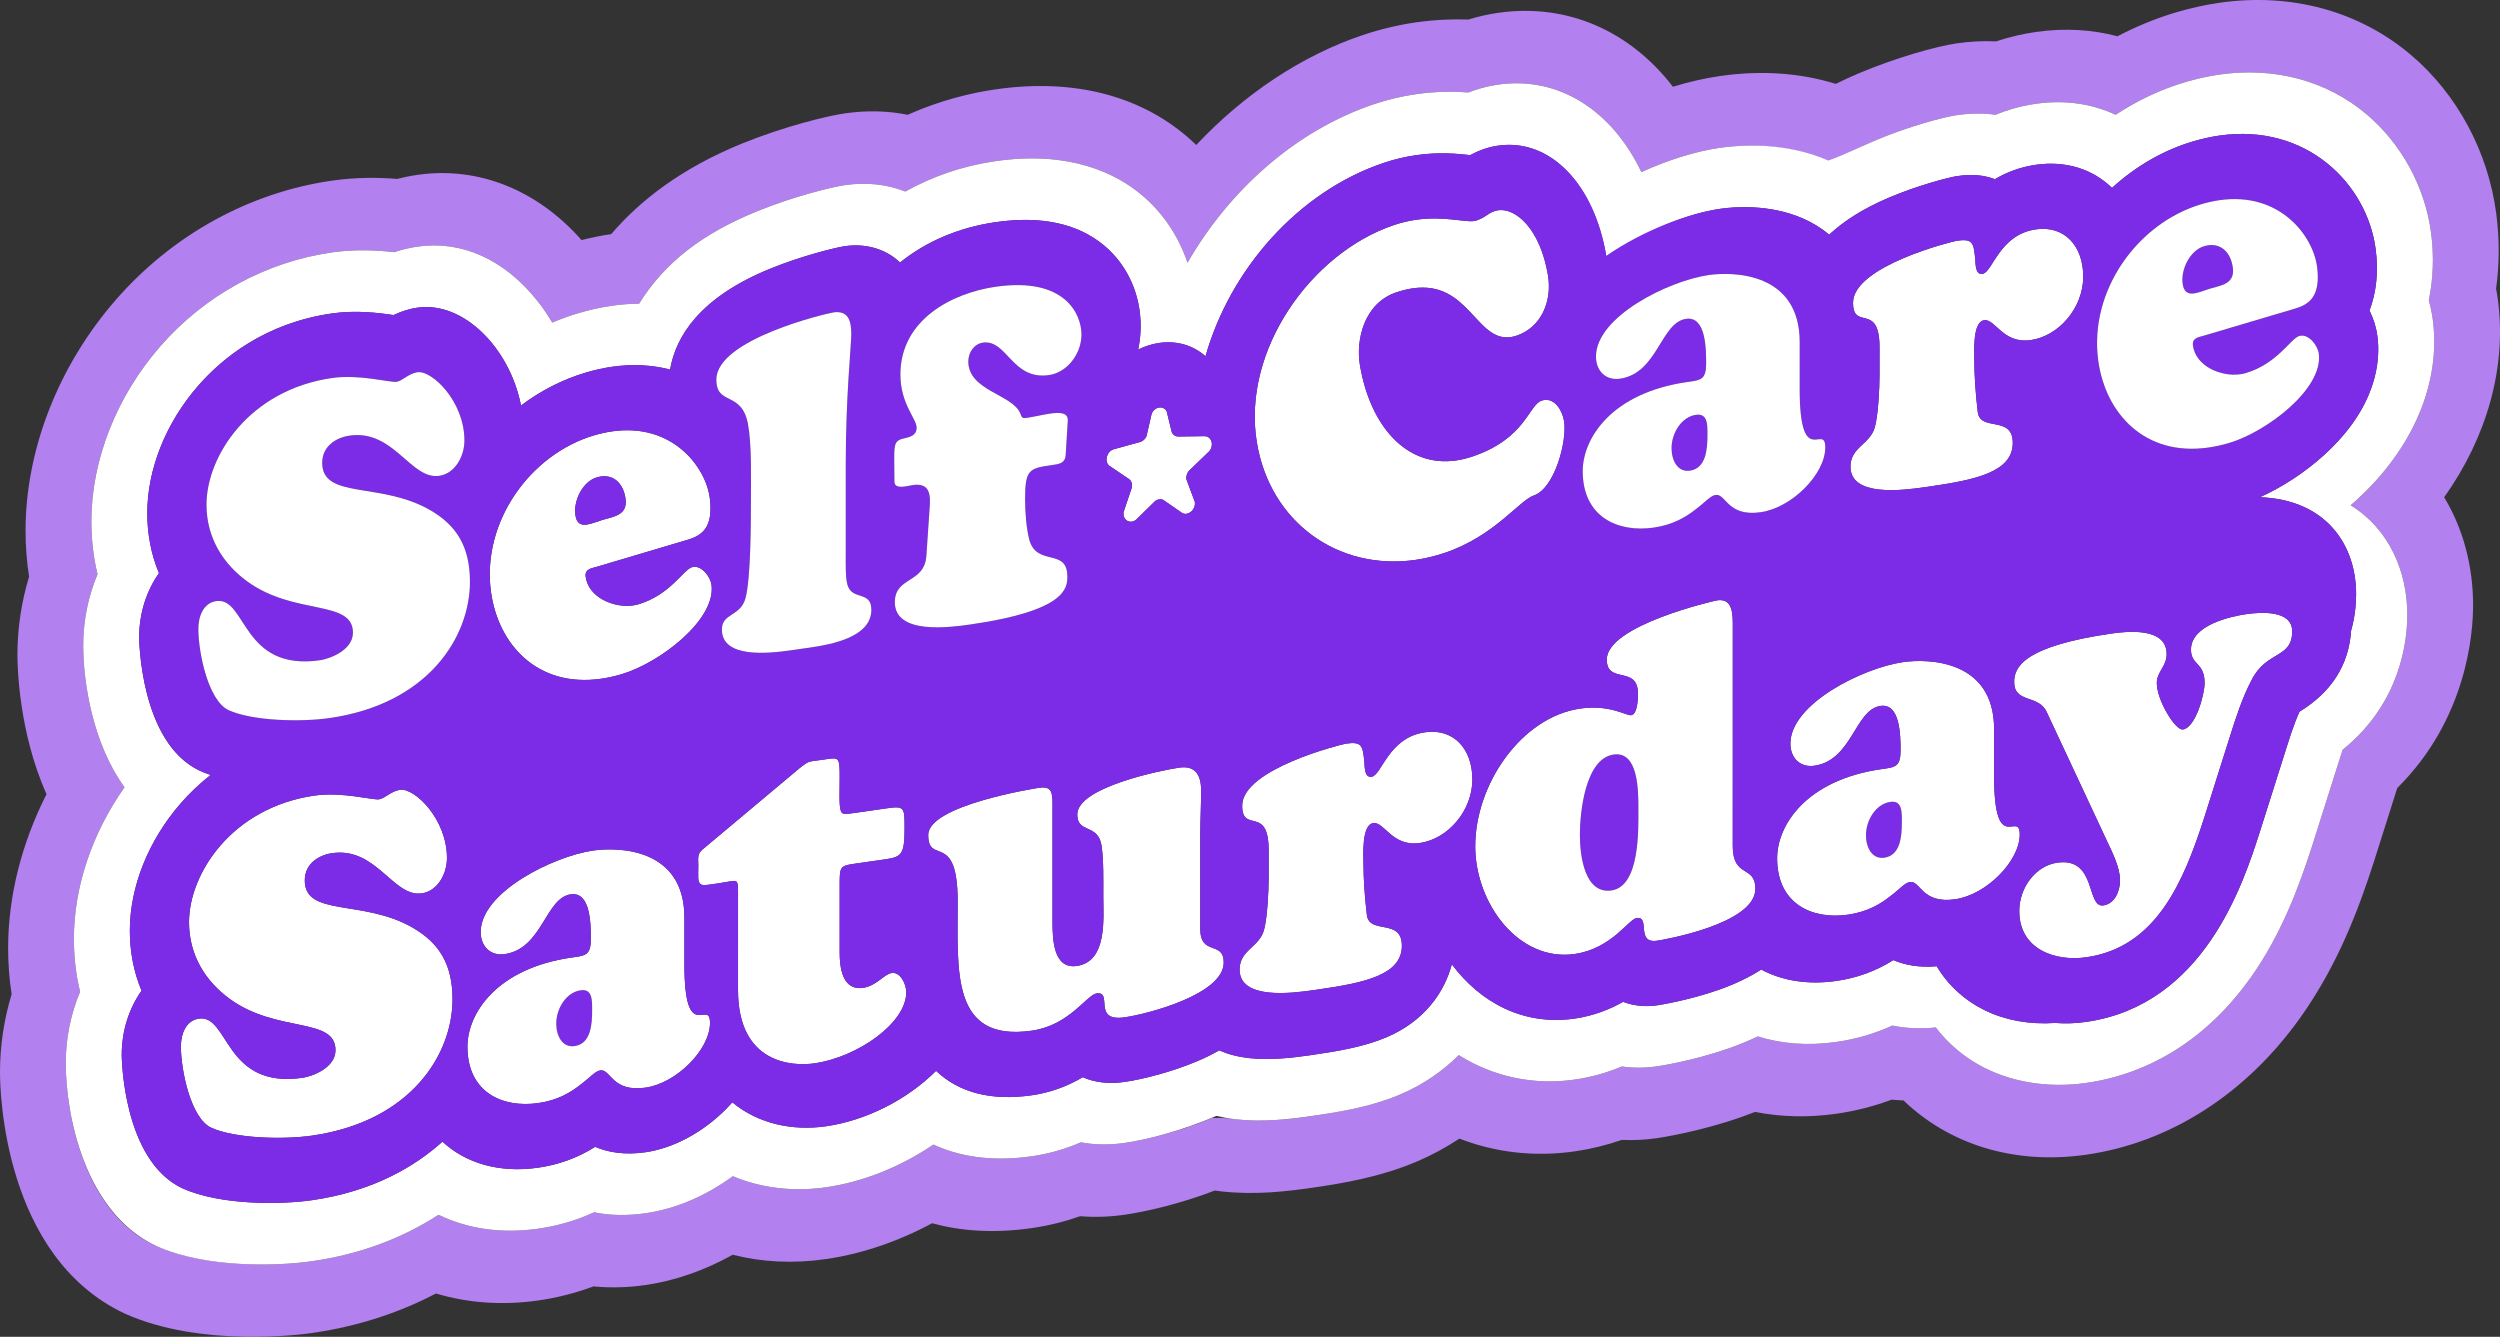 <?xml version="1.0" encoding="UTF-8"?>
<svg width="144px" height="77px" viewBox="0 0 144 77" version="1.1" xmlns="http://www.w3.org/2000/svg" xmlns:xlink="http://www.w3.org/1999/xlink">
    <rect x="0" y="0" width="144" height="77" fill="#333333" stroke="none"/>
    <title>Logo Partnerships Squiggles Copy</title>
    <g id="Symbols" stroke="none" stroke-width="1" fill="none" fill-rule="evenodd">
        <g id="Header-/-Sticky" transform="translate(-644, -8)">
            <g id="Logo-Partnerships-Squiggles-Copy" transform="translate(644, 8)">
                <path d="M129.398,35.373 C130.211,35.256 132.03,35.129 132.03,36.363 C132.03,37.948 130.554,37.462 129.693,39.169 C129.151,40.186 128.758,41.424 128.413,42.52 L126.962,47.104 C125.756,50.847 124.181,54.562 120.172,55.139 C118.401,55.393 116.31,54.701 116.311,52.474 C116.311,51.132 117.245,49.87 118.499,49.69 C120.787,49.361 120.147,52.297 121.156,52.152 C121.821,52.057 122.115,51.316 122.115,50.7 C122.115,49.948 121.623,48.999 121.329,48.371 L117.886,41.001 C117.419,39.995 116.017,40.52 116.017,39.285 C116.017,38.48 116.46,37.234 121.65,36.488 C122.585,36.353 124.798,36.142 124.798,37.672 C124.798,38.397 124.232,38.693 124.232,39.338 C124.231,40.357 125.314,42.08 125.732,42.019 C126.469,41.913 126.986,39.988 126.986,39.344 C126.987,38.137 126.2,38.33 126.201,37.417 C126.201,35.994 128.512,35.501 129.398,35.373" id="Fill-7" fill="#FFFFFF"></path>
                <path d="M67.93,44.215 C68.815,44.088 69.185,44.598 69.185,45.537 C69.185,46.396 69.135,47.236 69.135,48.095 L69.134,53.489 C69.134,55.099 70.487,54.154 70.486,55.441 C70.486,57.267 66.133,58.403 64.78,58.597 C62.886,58.87 64.14,57.079 63.157,57.221 C62.886,57.26 62.492,57.719 61.902,58.206 C61.311,58.694 60.525,59.209 59.441,59.365 C54.769,60.037 55.163,55.956 55.163,51.929 C55.164,47.822 53.465,49.865 53.466,48.094 C53.466,46.377 59.665,45.404 59.862,45.375 C60.551,45.276 60.624,45.615 60.624,46.286 L60.623,53.103 C60.623,54.177 60.696,55.83 62.025,55.639 C63.797,55.384 63.551,52.896 63.551,51.609 C63.551,50.722 63.575,49.566 63.452,48.724 C63.256,47.411 62.051,48.039 62.051,46.913 C62.051,45.329 66.995,44.349 67.93,44.215" id="Fill-8" fill="#FFFFFF"></path>
                <path d="M135.696,28.84 C138.991,25.855 140.606,22.056 140.13,18.422 C140.081,18.044 140.003,17.667 139.898,17.298 C140.153,16.074 140.207,14.76 140.03,13.411 C139.684,10.777 138.334,8.293 136.323,6.591 C134.035,4.652 131.021,3.838 127.839,4.295 C127.192,4.389 126.528,4.535 125.868,4.731 C124.46,5.149 123.113,5.788 121.861,6.61 C120.51,5.98 118.948,5.736 117.265,5.978 C116.458,6.094 115.687,6.304 114.948,6.611 C114.29,6.517 113.547,6.512 112.714,6.632 C111.939,6.744 109.9,7.287 107.987,8.102 C107.079,8.486 106.275,8.908 105.561,9.354 C102.846,8.181 100.355,8.329 99.087,8.511 C97.662,8.716 96.069,9.215 94.544,9.914 C92.85,6.357 89.775,4.372 86.289,4.873 C85.839,4.938 85.387,5.047 84.943,5.195 C84.819,5.239 84.699,5.28 84.584,5.325 C83.79,5.266 82.765,5.251 81.564,5.423 C80.753,5.54 79.941,5.734 79.146,6.001 C74.629,7.518 70.813,10.947 68.402,15.133 C67.88,13.6 66.98,12.247 65.759,11.226 C64.293,9.997 61.645,8.663 57.349,9.28 C55.455,9.553 53.7,10.161 52.149,11.031 C51.1,10.618 49.921,10.483 48.667,10.663 C48.007,10.758 45.814,11.271 43.61,12.168 C42.027,12.814 40.72,13.542 39.615,14.397 C38.465,15.288 37.522,16.34 36.814,17.491 C36.302,17.497 35.783,17.534 35.258,17.609 C34.61,17.703 33.947,17.851 33.288,18.047 C32.786,18.196 32.293,18.375 31.808,18.58 C31.547,18.135 31.257,17.711 30.936,17.31 C29.046,14.942 26.599,13.838 24.047,14.205 C23.562,14.275 23.113,14.389 22.709,14.525 C21.736,14.414 20.467,14.345 19.125,14.538 C15.312,15.086 11.798,17.008 9.234,19.947 C6.709,22.84 5.264,26.511 5.263,30.02 C5.263,31.08 5.382,32.103 5.618,33.073 C5.09,34.337 4.795,35.729 4.794,37.175 C4.794,39.339 5.352,42.842 7.172,45.347 C5.309,47.989 4.258,51.088 4.258,54.071 C4.258,55.131 4.376,56.154 4.614,57.126 C4.085,58.388 3.789,59.779 3.789,61.224 C3.789,64.231 4.868,69.829 8.913,71.733 C11.879,73.067 15.995,72.93 17.97,72.646 C20.8,72.239 23.231,71.288 25.261,69.972 C26.901,70.772 28.859,71.08 31.006,70.771 C32.134,70.609 33.2,70.299 34.219,69.83 C35.14,70.015 36.129,70.034 37.181,69.883 C38.977,69.624 40.7,68.858 42.21,67.75 C43.862,68.445 45.721,68.654 47.576,68.388 C49.689,68.084 51.862,67.221 53.766,65.928 C55.153,66.569 57.01,66.949 59.44,66.6 C60.403,66.461 61.344,66.195 62.26,65.797 C63.041,65.946 63.888,65.96 64.778,65.832 C65.931,65.666 67.939,65.192 69.803,64.396 C70.431,64.361 70.814,64.431 71.217,64.476 C72.722,64.642 74.211,64.478 75.34,64.315 C77.205,64.044 78.967,63.755 80.635,63.049 C81.932,62.5 83.075,61.723 84.024,60.775 C86.013,62.02 88.333,62.525 90.703,62.184 C91.639,62.049 92.539,61.8 93.416,61.429 C94.059,61.524 94.738,61.522 95.451,61.42 C95.472,61.417 97.493,61.123 99.629,60.368 C100.211,60.162 100.747,59.938 101.249,59.698 C102.614,60.126 104.142,60.251 105.78,60.015 C106.91,59.853 107.974,59.543 108.994,59.074 C109.783,59.233 110.62,59.269 111.502,59.182 C112.162,60.046 112.988,60.774 113.966,61.327 C115.733,62.324 117.937,62.697 120.171,62.376 C123.926,61.836 127.198,59.742 129.632,56.322 C131.401,53.835 132.422,51.079 133.184,48.71 L134.654,44.068 C134.724,43.845 134.828,43.513 134.939,43.186 C138.269,40.501 138.66,36.934 138.66,35.411 C138.66,32.919 137.613,30.468 135.396,29.103 C135.497,29.016 135.598,28.929 135.696,28.84 M143.883,17.307 C144.386,21.146 143.251,25.173 140.783,28.644 C141.886,30.458 142.45,32.624 142.45,34.864 C142.45,36.5 142.086,41.422 138.081,45.391 L136.739,49.627 C135.859,52.362 134.667,55.569 132.498,58.615 C129.367,63.011 124.99,65.817 120.17,66.51 C115.962,67.115 112.235,65.88 109.643,63.385 C109.419,63.377 109.191,63.363 108.959,63.34 C107.931,63.724 106.87,63.994 105.781,64.15 C104.17,64.382 102.586,64.342 101.092,64.047 C100.846,64.143 100.597,64.237 100.342,64.327 C97.858,65.204 95.548,65.543 95.451,65.557 C94.754,65.657 94.075,65.688 93.416,65.658 C92.527,65.966 91.622,66.187 90.703,66.319 C88.396,66.651 86.133,66.387 84.061,65.583 C83.281,66.1 82.453,66.549 81.571,66.921 C79.478,67.804 77.362,68.158 75.544,68.42 C74.008,68.641 72.238,68.834 70.359,68.626 C70.231,68.613 70.106,68.592 69.98,68.573 C68.017,69.328 66.053,69.785 64.778,69.968 C63.894,70.096 63.039,70.121 62.218,70.053 C61.311,70.372 60.384,70.601 59.44,70.736 C57.177,71.062 55.273,70.894 53.69,70.458 C51.733,71.512 49.633,72.227 47.574,72.523 C45.662,72.798 43.858,72.695 42.207,72.273 C40.593,73.173 38.888,73.772 37.18,74.018 C36.29,74.146 35.27,74.202 34.184,74.096 C33.156,74.479 32.094,74.75 31.006,74.906 C28.956,75.201 26.945,75.057 25.116,74.505 C23.137,75.539 20.77,76.378 17.97,76.781 C17.327,76.874 11.56,77.628 7.187,75.663 C0.197,72.379 0,62.845 0,61.769 C0,60.213 0.235,58.697 0.671,57.266 C0.535,56.403 0.468,55.519 0.468,54.616 C0.468,51.627 1.248,48.562 2.679,45.748 C1.077,42.158 1.004,38.374 1.004,37.718 C1.005,36.163 1.241,34.647 1.675,33.215 C1.541,32.353 1.472,31.467 1.472,30.566 C1.473,25.903 3.367,21.058 6.67,17.273 C9.936,13.528 14.361,11.089 19.127,10.404 C20.527,10.202 21.816,10.22 22.874,10.306 C23.246,10.211 23.638,10.13 24.046,10.072 C27.539,9.569 30.948,10.934 33.497,13.829 C34.069,13.683 34.641,13.568 35.206,13.485 C36.867,11.542 39.264,9.686 42.721,8.276 C45.186,7.273 47.677,6.672 48.668,6.53 C49.941,6.347 51.153,6.383 52.28,6.612 C54.193,5.76 55.977,5.344 57.35,5.147 C62.425,4.417 66.308,5.836 68.903,8.351 C71.651,5.426 74.993,3.198 78.489,2.023 C79.499,1.683 80.534,1.437 81.564,1.288 C82.717,1.123 83.736,1.097 84.579,1.125 C85.146,0.951 85.717,0.822 86.288,0.74 C90.295,0.164 93.898,1.801 96.361,4.996 C97.288,4.714 98.207,4.504 99.089,4.377 C101.497,4.031 103.743,4.211 105.742,4.832 C106.157,4.625 106.589,4.426 107.041,4.234 C109.166,3.33 111.551,2.664 112.714,2.497 C113.522,2.381 114.272,2.35 114.969,2.384 C115.788,2.112 116.563,1.943 117.265,1.842 C118.93,1.603 120.512,1.702 121.967,2.089 C123.053,1.521 124.181,1.057 125.341,0.712 C126.174,0.465 127.015,0.279 127.839,0.16 C131.965,-0.433 135.883,0.633 138.871,3.164 C141.526,5.411 143.316,8.74 143.783,12.297 C143.989,13.873 143.954,15.322 143.774,16.627 C143.817,16.852 143.853,17.079 143.883,17.307" id="Fill-10" fill="#B380F0"></path>
                <path d="M126.39,16.899 C126.056,16.947 125.787,16.849 125.719,16.336 C125.61,15.502 126.152,14.42 126.956,14.18 C127.036,14.157 127.114,14.139 127.19,14.129 C127.965,14.017 128.5,14.568 128.612,15.423 C128.735,16.362 127.935,16.437 127.277,16.632 C126.99,16.718 126.668,16.859 126.39,16.899" id="Fill-12" fill="#7C2CE6"></path>
                <path d="M117.264,13.212 C118.912,12.975 119.994,14.163 119.994,15.934 C119.994,17.731 118.591,19.356 116.968,19.59 C115.369,19.819 114.927,18.353 114.288,18.445 C113.598,18.544 113.721,20.325 113.721,20.809 C113.721,21.614 113.795,22.729 113.918,23.732 C114.066,24.891 115.935,23.899 115.935,25.509 C115.935,27.199 113.77,27.644 111.065,28.034 C111.002,28.043 110.933,28.053 110.857,28.064 C109.573,28.248 106.587,28.629 106.587,26.879 C106.587,25.753 107.719,25.59 107.989,24.612 C108.187,23.913 108.261,22.372 108.261,21.62 L108.261,20.01 C108.261,17.379 106.736,19.076 106.736,17.439 C106.736,15.318 112.492,13.899 112.713,13.867 C113.648,13.733 113.673,13.997 113.771,14.897 C113.796,15.214 113.771,15.836 114.19,15.776 C114.78,15.691 115.149,13.517 117.264,13.212" id="Fill-13" fill="#FFFFFF"></path>
                <path d="M81.562,12.659 C82.362,12.544 83.058,12.583 83.625,12.639 C84.191,12.696 84.63,12.772 84.915,12.731 C84.959,12.724 84.999,12.715 85.035,12.703 C85.569,12.524 85.685,12.295 86.096,12.156 C86.158,12.135 86.223,12.119 86.288,12.11 C87.302,11.964 88.72,13.175 89.165,15.866 C89.408,17.337 88.789,18.854 87.36,19.333 C87.24,19.374 87.125,19.401 87.015,19.417 C86.02,19.56 85.415,18.743 84.658,17.946 C83.901,17.15 82.989,16.376 81.381,16.607 C81.088,16.65 80.771,16.725 80.427,16.841 C78.562,17.468 78.093,19.588 78.328,21.008 C78.901,24.472 80.97,26.94 83.877,26.522 C84.177,26.478 84.486,26.405 84.803,26.298 C87.88,25.263 88.046,23.328 88.796,23.075 C88.848,23.058 88.898,23.046 88.947,23.039 C89.568,22.949 89.991,23.65 90.089,24.249 C90.277,25.384 89.556,28.134 88.345,28.541 C87.522,28.818 86.074,30.885 83.215,31.846 C82.65,32.036 82.088,32.17 81.534,32.249 C77.095,32.888 73.157,30.097 72.395,25.482 C71.52,20.19 75.524,14.566 80.296,12.961 C80.742,12.811 81.165,12.716 81.562,12.659" id="Fill-14" fill="#FFFFFF"></path>
                <path d="M135.424,36.324 C135.65,35.52 135.712,34.784 135.712,34.222 C135.714,31.386 133.984,28.78 130.174,28.639 C131.452,28.063 132.76,27.212 133.85,26.224 C136.953,23.414 137.118,20.724 136.94,19.371 C136.874,18.862 136.717,18.357 136.483,17.889 C136.878,16.851 137.01,15.65 136.84,14.36 C136.345,10.575 132.841,7.09 127.838,7.809 C127.339,7.881 126.827,7.996 126.316,8.146 C124.609,8.654 123.016,9.576 121.652,10.822 C120.554,9.756 119.018,9.24 117.264,9.492 C116.344,9.624 115.564,9.932 114.905,10.323 C113.99,9.963 113.092,10.092 112.713,10.146 C112.284,10.208 110.483,10.669 108.791,11.389 C107.282,12.029 106.173,12.759 105.363,13.515 C104.907,13.137 104.393,12.818 103.82,12.571 C101.891,11.742 99.867,11.914 99.088,12.027 C97.276,12.287 94.644,13.269 92.548,14.906 C91.834,10.57 89.27,7.96 86.289,8.389 C86.025,8.427 85.761,8.489 85.504,8.576 C85.182,8.684 84.907,8.814 84.685,8.935 C83.95,8.851 82.883,8.748 81.564,8.938 C80.939,9.027 80.315,9.176 79.705,9.381 C74.754,11.046 70.85,15.538 69.437,20.52 C68.73,19.893 67.786,19.607 66.771,19.753 C66.351,19.814 65.943,19.945 65.559,20.135 C65.652,19.692 65.703,19.237 65.703,18.777 C65.703,16.954 64.939,15.266 63.606,14.148 C62.083,12.873 59.978,12.418 57.349,12.796 C55.199,13.105 53.316,13.931 51.842,15.121 C50.982,14.297 49.803,14.016 48.667,14.179 C48.158,14.252 46.198,14.729 44.367,15.476 C40.272,17.144 38.916,19.412 38.598,21.286 C37.585,21.025 36.466,20.951 35.259,21.125 C34.76,21.196 34.247,21.311 33.736,21.463 C32.407,21.857 31.147,22.503 30.01,23.357 C29.358,20.029 26.681,17.341 24.045,17.721 C23.506,17.798 23.042,17.969 22.672,18.146 C21.783,18.014 20.475,17.859 19.126,18.053 C15.275,18.607 12.807,20.626 11.412,22.223 C9.551,24.357 8.483,27.031 8.483,29.557 C8.482,30.788 8.713,31.951 9.156,33.014 C8.441,34.027 8.015,35.319 8.015,36.71 C8.015,36.77 8.054,42.772 11.499,44.391 C11.728,44.494 11.928,44.568 12.133,44.638 C11.436,45.184 10.864,45.751 10.408,46.273 C8.547,48.407 7.478,51.081 7.478,53.608 C7.478,54.838 7.709,56.002 8.152,57.064 C7.436,58.078 7.01,59.369 7.01,60.761 C7.01,60.821 7.049,66.823 10.494,68.441 C12.688,69.429 16.161,69.392 17.971,69.132 C21.515,68.622 23.926,67.163 25.486,65.759 C26.823,67.002 28.755,67.581 31.007,67.257 C32.185,67.087 33.266,66.694 34.283,66.059 C34.996,66.363 35.945,66.547 37.181,66.369 C38.788,66.138 40.482,65.229 41.827,63.875 C41.95,63.752 42.068,63.625 42.183,63.495 C43.675,64.738 45.662,65.149 47.575,64.874 C49.859,64.545 52.228,63.366 53.917,61.682 C55.255,62.949 57.113,63.422 59.441,63.087 C60.465,62.94 61.432,62.597 62.367,62.048 C63.048,62.35 63.863,62.451 64.779,62.319 C65.818,62.17 67.525,61.737 68.995,61.11 C69.447,60.918 69.854,60.713 70.229,60.501 C70.719,60.719 71.29,60.874 71.95,60.947 C73.134,61.078 74.385,60.937 75.341,60.8 C77.001,60.561 78.532,60.309 79.838,59.758 C82.058,58.821 83.2,57.148 83.625,55.544 C85.247,57.72 87.724,59.099 90.704,58.67 C91.833,58.508 92.777,58.109 93.495,57.706 C94.125,57.952 94.815,57.999 95.452,57.907 C95.468,57.905 97.215,57.643 99.023,57.005 C99.988,56.664 100.784,56.27 101.445,55.846 C102.646,56.489 104.127,56.739 105.782,56.501 C106.961,56.332 108.041,55.938 109.058,55.303 C109.692,55.574 110.513,55.747 111.555,55.657 C112.878,57.867 115.363,59.128 118.382,58.922 C118.951,58.968 119.55,58.95 120.171,58.86 C126.955,57.885 129.203,50.909 130.162,47.929 L131.623,43.316 C131.859,42.566 132.145,41.656 132.452,40.992 C134.297,39.865 135.294,38.297 135.424,36.324 M135.396,29.103 C137.613,30.468 138.66,32.919 138.66,35.411 C138.66,36.934 138.269,40.501 134.939,43.185 C134.828,43.513 134.724,43.845 134.654,44.068 L133.184,48.71 C132.422,51.079 131.401,53.835 129.632,56.322 C127.198,59.742 123.926,61.836 120.171,62.376 C117.937,62.697 115.733,62.324 113.966,61.327 C112.988,60.774 112.162,60.046 111.502,59.182 C110.62,59.27 109.783,59.233 108.994,59.074 C107.974,59.543 106.911,59.853 105.78,60.015 C104.142,60.251 102.614,60.126 101.249,59.698 C100.747,59.937 100.211,60.162 99.63,60.368 C97.493,61.123 95.472,61.417 95.451,61.42 C94.738,61.522 94.059,61.524 93.416,61.429 C92.539,61.8 91.639,62.049 90.703,62.184 C88.333,62.525 86.014,62.021 84.024,60.775 C83.075,61.723 81.932,62.5 80.635,63.049 C78.967,63.755 77.205,64.044 75.545,64.283 C74.211,64.478 72.722,64.642 71.218,64.476 C70.814,64.432 70.431,64.361 70.069,64.275 C67.939,65.192 65.931,65.666 64.778,65.832 C63.888,65.96 63.041,65.946 62.26,65.798 C61.344,66.194 60.403,66.461 59.44,66.6 C57.01,66.949 55.153,66.57 53.766,65.928 C51.862,67.221 49.689,68.084 47.576,68.388 C45.721,68.654 43.862,68.445 42.21,67.75 C40.7,68.858 38.977,69.624 37.181,69.883 C36.129,70.034 35.14,70.015 34.219,69.829 C33.201,70.299 32.134,70.609 31.006,70.771 C28.859,71.08 26.9,70.772 25.261,69.972 C23.231,71.288 20.801,72.239 17.969,72.646 C15.995,72.93 11.879,73.067 8.999,71.77 C4.868,69.829 3.789,64.231 3.789,61.224 C3.789,59.78 4.084,58.388 4.614,57.125 C4.376,56.154 4.257,55.131 4.257,54.071 C4.258,51.088 5.308,47.989 7.172,45.347 C5.352,42.843 4.794,39.339 4.794,37.175 C4.794,35.729 5.09,34.337 5.618,33.073 C5.382,32.103 5.263,31.08 5.263,30.02 C5.264,26.511 6.709,22.84 9.234,19.948 C11.798,17.008 15.312,15.086 19.126,14.538 C20.467,14.345 21.735,14.414 22.709,14.526 C23.113,14.389 23.562,14.275 24.047,14.205 C26.599,13.838 29.046,14.942 30.936,17.31 C31.257,17.711 31.547,18.136 31.808,18.58 C32.293,18.375 32.786,18.196 33.288,18.046 C33.947,17.851 34.61,17.702 35.258,17.609 C35.783,17.534 36.302,17.497 36.814,17.491 C37.522,16.34 38.465,15.288 39.614,14.397 C40.72,13.542 42.027,12.814 43.61,12.169 C45.814,11.271 48.007,10.758 48.667,10.663 C49.92,10.483 51.1,10.618 52.149,11.031 C53.7,10.161 55.455,9.553 57.349,9.28 C61.645,8.663 64.293,9.997 65.759,11.226 C66.98,12.247 67.88,13.6 68.402,15.133 C70.813,10.947 74.629,7.518 79.146,6 C79.941,5.734 80.753,5.54 81.564,5.424 C82.765,5.251 83.79,5.266 84.584,5.325 C84.699,5.28 84.819,5.239 84.943,5.195 C85.387,5.047 85.839,4.938 86.289,4.873 C89.775,4.372 92.85,6.357 94.544,9.914 C96.069,9.215 97.662,8.716 99.087,8.511 C100.355,8.328 102.846,8.181 105.319,9.244 C106.275,8.908 107.079,8.486 107.987,8.102 C109.901,7.287 111.939,6.744 112.714,6.632 C113.547,6.513 114.29,6.517 114.948,6.611 C115.687,6.304 116.458,6.094 117.265,5.978 C118.948,5.736 120.51,5.98 121.861,6.61 C123.113,5.787 124.46,5.149 125.868,4.731 C126.529,4.535 127.192,4.388 127.839,4.295 C131.021,3.838 134.035,4.652 136.323,6.591 C138.334,8.293 139.684,10.778 140.03,13.411 C140.207,14.76 140.153,16.074 139.898,17.298 C140.003,17.667 140.081,18.044 140.13,18.422 C140.606,22.056 138.991,25.856 135.696,28.84 C135.598,28.929 135.496,29.016 135.396,29.103" id="Fill-15" fill="#FFFFFF"></path>
                <path d="M108.882,46.189 C109.572,46.089 109.547,46.764 109.547,47.353 C109.547,48.158 109.472,49.27 108.538,49.404 C107.825,49.506 107.48,48.805 107.48,48.107 C107.48,47.248 108.046,46.309 108.882,46.189" id="Fill-16" fill="#7C2CE6"></path>
                <path d="M109.547,47.353 C109.547,46.764 109.572,46.09 108.882,46.189 C108.046,46.309 107.48,47.248 107.48,48.108 C107.48,48.806 107.825,49.507 108.538,49.404 C109.472,49.27 109.547,48.159 109.547,47.353 M114.859,44.684 C114.859,49.408 116.336,46.62 116.336,48.068 C116.336,49.598 114.417,51.539 112.62,51.797 C110.678,52.077 110.628,50.715 110.013,50.803 C109.719,50.846 109.399,51.24 108.857,51.641 C108.317,52.066 107.579,52.522 106.447,52.685 C104.405,52.979 102.363,52.091 102.364,49.434 C102.364,47.529 104.037,44.926 108.366,44.303 C108.443,44.292 108.516,44.282 108.584,44.272 C109.195,44.185 109.473,44.101 109.473,43.232 C109.473,42.346 109.449,40.498 108.318,40.661 C106.842,40.873 106.694,43.792 104.504,44.107 C103.717,44.22 103.127,43.688 103.127,42.829 C103.127,40.548 107.285,38.474 109.621,38.138 C111.023,37.936 114.86,37.975 114.86,42 L114.859,44.684" id="Fill-17" fill="#FFFFFF"></path>
                <path d="M92.944,43.461 C94.371,43.256 94.371,45.538 94.371,46.585 C94.371,47.765 94.469,51.052 92.82,51.289 C91.295,51.509 91.001,49.35 91.001,48.09 C91.001,46.828 91.296,43.698 92.944,43.461" id="Fill-18" fill="#7C2CE6"></path>
                <path d="M92.821,51.29 C94.469,51.052 94.371,47.765 94.371,46.585 C94.371,45.538 94.372,43.256 92.944,43.461 C91.296,43.698 91.001,46.828 91.001,48.09 C91.001,49.35 91.295,51.509 92.821,51.29 M99.806,48.729 C99.806,50.607 101.11,49.802 101.11,51.198 C101.11,53.237 95.723,54.146 95.452,54.185 C94.198,54.366 95.084,52.762 94.271,52.879 C94.05,52.911 93.681,53.34 93.116,53.823 C92.55,54.282 91.787,54.794 90.705,54.95 C87.483,55.413 84.974,52.043 84.975,48.741 C84.975,45.171 87.631,41.301 91.026,40.813 C92.724,40.569 93.682,41.236 93.953,41.197 C94.322,41.144 94.347,40.254 94.347,39.96 C94.347,38.295 92.551,39.439 92.551,37.99 C92.552,36.003 98.824,34.591 98.897,34.581 C99.637,34.474 99.808,35.014 99.808,35.9 L99.806,48.729" id="Fill-19" fill="#FFFFFF"></path>
                <path d="M82.078,42.18 C83.725,41.943 84.808,43.129 84.808,44.9 C84.808,46.698 83.405,48.323 81.782,48.557 C80.183,48.787 79.74,47.32 79.1,47.412 C78.412,47.511 78.535,49.292 78.535,49.775 C78.535,50.58 78.608,51.697 78.731,52.7 C78.878,53.859 80.748,52.865 80.748,54.476 C80.748,56.166 78.584,56.612 75.877,57.001 C75.815,57.01 75.745,57.02 75.67,57.031 C74.386,57.216 71.401,57.597 71.401,55.846 C71.401,54.72 72.533,54.558 72.804,53.579 C73,52.879 73.075,51.339 73.075,50.587 L73.075,48.977 C73.075,46.346 71.55,48.042 71.55,46.405 C71.55,44.285 77.306,42.866 77.527,42.834 C78.462,42.7 78.486,42.965 78.585,43.864 C78.609,44.182 78.585,44.803 79.002,44.743 C79.594,44.658 79.963,42.484 82.078,42.18" id="Fill-20" fill="#FFFFFF"></path>
                <path d="M66.77,23.474 C66.943,23.449 67.116,23.523 67.204,23.707 L67.497,24.907 C67.568,25.052 67.704,25.141 67.862,25.144 L69.387,25.124 C69.785,25.13 69.944,25.64 69.657,25.988 L68.478,27.124 C68.363,27.262 68.311,27.445 68.338,27.613 L68.822,28.907 C68.876,29.242 68.627,29.555 68.344,29.596 C68.27,29.606 68.193,29.598 68.118,29.566 L66.995,28.789 C66.925,28.759 66.847,28.75 66.77,28.761 C66.692,28.772 66.615,28.804 66.543,28.854 L65.42,29.954 C65.346,30.008 65.269,30.038 65.195,30.049 C64.912,30.089 64.663,29.848 64.717,29.498 L65.201,28.064 C65.228,27.888 65.176,27.721 65.061,27.615 L63.883,26.818 C63.595,26.554 63.754,25.997 64.152,25.877 L65.677,25.458 C65.836,25.41 65.972,25.282 66.042,25.116 L66.335,23.832 C66.424,23.622 66.598,23.499 66.77,23.474" id="Fill-21" fill="#FFFFFF"></path>
                <path d="M46.839,43.833 C46.959,43.816 47.112,43.801 47.332,43.769 C47.477,43.748 47.602,43.728 47.71,43.712 C48.329,43.623 48.365,43.696 48.365,44.748 C48.365,45.58 48.315,46.42 48.438,46.723 C48.513,46.928 48.684,46.903 49.324,46.811 L51.045,46.564 C52.104,46.411 52.104,46.491 52.103,47.699 C52.103,49.229 51.931,49.361 50.972,49.499 L49.275,49.743 C48.414,49.867 48.365,49.901 48.364,50.867 L48.364,54.867 C48.364,56.665 49.052,56.996 49.716,56.9 C50.479,56.79 50.921,56.109 51.365,56.045 C51.857,55.974 52.201,56.677 52.201,57.159 C52.2,58.931 49.397,60.891 46.913,61.249 C45.658,61.429 42.509,61.291 42.51,57.023 L42.511,51.495 C42.511,51.011 42.511,50.824 42.388,50.76 C42.335,50.734 42.254,50.736 42.135,50.753 C41.976,50.776 41.75,50.825 41.427,50.872 C41.243,50.898 41.086,50.923 40.951,50.942 C40.62,50.99 40.433,51.003 40.346,50.92 C40.173,50.758 40.223,50.483 40.223,49.864 C40.223,49.489 40.15,49.204 40.444,48.948 L46.052,44.249 C46.45,43.928 46.556,43.874 46.839,43.833" id="Fill-22" fill="#FFFFFF"></path>
                <path d="M33.444,57.04 C34.132,56.941 34.107,57.615 34.107,58.205 C34.107,59.01 34.033,60.121 33.098,60.255 C32.385,60.358 32.041,59.656 32.041,58.958 C32.041,58.099 32.606,57.16 33.444,57.04" id="Fill-23" fill="#7C2CE6"></path>
                <path d="M34.107,58.205 C34.107,57.615 34.132,56.941 33.444,57.04 C32.606,57.16 32.041,58.099 32.041,58.959 C32.041,59.657 32.385,60.358 33.098,60.255 C34.033,60.121 34.107,59.01 34.107,58.205 M39.421,55.535 C39.42,60.26 40.896,57.471 40.896,58.92 C40.896,60.45 38.977,62.39 37.182,62.648 C35.238,62.928 35.19,61.566 34.575,61.655 C34.279,61.697 33.959,62.091 33.418,62.492 C32.877,62.918 32.139,63.374 31.007,63.537 C28.965,63.83 26.925,62.942 26.925,60.286 C26.925,58.38 28.597,55.777 32.927,55.154 C33.004,55.143 33.077,55.133 33.146,55.124 C33.756,55.036 34.034,54.952 34.034,54.083 C34.034,53.197 34.009,51.349 32.878,51.512 C31.402,51.724 31.254,54.643 29.066,54.958 C28.278,55.071 27.688,54.539 27.688,53.68 C27.689,51.399 31.845,49.325 34.182,48.989 C35.585,48.787 39.422,48.826 39.421,52.852 L39.421,55.535" id="Fill-24" fill="#FFFFFF"></path>
                <path d="M33.14,29.653 C33.207,30.165 33.477,30.262 33.81,30.214 C34.088,30.174 34.41,30.034 34.697,29.949 C35.355,29.753 36.155,29.678 36.032,28.739 C35.92,27.884 35.385,27.334 34.61,27.445 C34.534,27.456 34.456,27.474 34.375,27.498 C33.571,27.735 33.031,28.818 33.14,29.653 M40.983,33.691 C41.247,35.699 38.004,38.181 35.811,38.832 C35.404,38.953 35.011,39.04 34.634,39.094 C30.943,39.625 28.676,37.104 28.275,34.052 C27.749,30.035 30.557,26.165 34.21,25.079 C34.574,24.971 34.923,24.895 35.257,24.847 C38.736,24.346 40.648,26.895 40.883,28.679 C41.109,30.402 40.409,30.854 39.629,31.085 L34.343,32.656 C34.075,32.736 33.676,32.773 33.734,33.216 C33.89,34.409 35.348,35.033 36.471,34.872 C36.576,34.857 36.678,34.835 36.776,34.806 C38.604,34.262 39.351,32.821 39.863,32.669 C39.887,32.661 39.912,32.656 39.937,32.652 C40.426,32.582 40.921,33.219 40.983,33.691" id="Fill-25" fill="#FFFFFF"></path>
                <path d="M33.81,30.214 C33.476,30.262 33.207,30.165 33.14,29.653 C33.031,28.818 33.571,27.735 34.375,27.497 C34.456,27.473 34.534,27.456 34.61,27.445 C35.385,27.334 35.92,27.884 36.032,28.739 C36.154,29.677 35.355,29.753 34.697,29.949 C34.41,30.034 34.088,30.174 33.81,30.214" id="Fill-26" fill="#7C2CE6"></path>
                <path d="M18.12,45.824 C19.695,45.598 21.466,46.094 21.835,46.041 C22.179,45.991 22.523,45.566 23.04,45.492 C23.876,45.372 25.745,47.17 25.745,49.425 C25.745,50.337 25.204,51.327 24.294,51.458 C22.646,51.695 21.687,48.774 19.128,49.142 C18.366,49.252 17.555,49.744 17.555,50.71 C17.554,52.83 20.924,51.781 23.777,53.437 C25.302,54.319 26.065,55.551 26.065,57.565 C26.064,60.705 23.703,64.587 17.972,65.412 C16.348,65.645 13.568,65.588 12.166,64.958 C10.985,64.402 10.42,61.639 10.42,60.27 C10.42,59.547 10.716,58.779 11.454,58.673 C13.2,58.422 12.904,62.732 17.43,62.081 C17.972,62.003 19.325,61.513 19.325,60.492 C19.325,58.56 15.955,59.528 13.225,57.532 C11.871,56.546 10.888,55.05 10.888,53.118 C10.888,50.327 13.349,46.511 18.12,45.824" id="Fill-27" fill="#FFFFFF"></path>
                <path d="M64.152,25.877 C63.754,25.997 63.595,26.553 63.882,26.818 L65.061,27.615 C65.176,27.72 65.228,27.888 65.2,28.064 L64.717,29.498 C64.663,29.848 64.912,30.089 65.194,30.048 C65.269,30.038 65.346,30.008 65.42,29.954 L66.543,28.854 C66.615,28.803 66.692,28.772 66.77,28.761 C66.847,28.75 66.925,28.759 66.995,28.788 L68.118,29.566 C68.193,29.598 68.27,29.606 68.344,29.595 C68.627,29.555 68.876,29.242 68.822,28.907 L68.338,27.613 C68.31,27.445 68.363,27.262 68.478,27.123 L69.657,25.988 C69.944,25.64 69.785,25.129 69.387,25.123 L67.862,25.144 C67.704,25.141 67.567,25.052 67.497,24.907 L67.204,23.707 C67.116,23.523 66.943,23.449 66.77,23.474 C66.598,23.499 66.424,23.622 66.335,23.832 L66.042,25.116 C65.972,25.281 65.836,25.409 65.677,25.458 L64.152,25.877 M48.002,17.995 C47.658,18.045 41.262,19.528 41.262,21.864 C41.262,23.394 42.714,22.487 43.083,24.419 C43.303,25.596 43.254,27.616 43.253,28.662 C43.253,29.978 43.253,33.333 42.934,34.479 C42.638,35.515 41.581,35.317 41.581,36.257 C41.581,37.927 44.226,37.65 45.625,37.448 C45.822,37.42 45.994,37.393 46.13,37.374 C46.268,37.354 46.438,37.331 46.631,37.304 C47.918,37.119 50.19,36.69 50.19,35.127 C50.19,33.999 49.083,34.614 48.812,33.688 C48.69,33.276 48.715,32.386 48.715,31.903 L48.715,26.696 C48.716,22.858 49.035,19.861 49.035,19.242 C49.035,18.438 48.839,17.875 48.002,17.995 M126.79,11.764 C123.136,12.85 120.328,16.72 120.855,20.737 C121.256,23.789 123.522,26.308 127.213,25.777 C127.591,25.723 127.984,25.636 128.391,25.516 C130.583,24.864 133.827,22.383 133.564,20.374 C133.502,19.902 133.005,19.265 132.517,19.336 C132.491,19.339 132.466,19.345 132.442,19.352 C131.93,19.505 131.182,20.947 129.357,21.489 C129.258,21.518 129.155,21.54 129.049,21.556 C127.926,21.717 126.469,21.092 126.313,19.9 C126.255,19.457 126.656,19.418 126.924,19.339 L132.208,17.77 C132.989,17.537 133.689,17.085 133.463,15.364 C133.229,13.578 131.316,11.031 127.838,11.531 C127.504,11.579 127.154,11.656 126.79,11.764 M34.21,25.079 C30.557,26.165 27.749,30.035 28.275,34.052 C28.676,37.104 30.943,39.625 34.633,39.094 C35.011,39.039 35.404,38.953 35.811,38.832 C38.004,38.181 41.247,35.699 40.983,33.691 C40.921,33.219 40.425,32.582 39.937,32.652 C39.912,32.656 39.887,32.662 39.862,32.669 C39.351,32.821 38.604,34.262 36.776,34.806 C36.678,34.835 36.576,34.857 36.471,34.872 C35.348,35.033 33.89,34.409 33.734,33.215 C33.676,32.773 34.075,32.735 34.343,32.656 L39.629,31.085 C40.409,30.853 41.109,30.401 40.883,28.679 C40.648,26.895 38.736,24.346 35.257,24.846 C34.923,24.894 34.573,24.971 34.21,25.079 M106.736,17.439 C106.735,19.076 108.261,17.379 108.261,20.01 L108.261,21.62 C108.26,22.372 108.187,23.913 107.989,24.612 C107.719,25.59 106.587,25.753 106.587,26.879 C106.587,28.629 109.573,28.248 110.857,28.063 C110.932,28.053 111.002,28.043 111.065,28.034 C113.77,27.644 115.935,27.199 115.935,25.509 C115.935,23.899 114.066,24.891 113.918,23.732 C113.795,22.729 113.721,21.614 113.721,20.809 C113.721,20.325 113.598,18.544 114.287,18.445 C114.927,18.353 115.369,19.819 116.968,19.589 C118.591,19.356 119.994,17.731 119.994,15.934 C119.994,14.163 118.912,12.975 117.264,13.212 C115.149,13.517 114.78,15.691 114.19,15.776 C113.771,15.836 113.796,15.214 113.771,14.897 C113.673,13.997 113.648,13.733 112.713,13.867 C112.492,13.899 106.736,15.318 106.736,17.439 M81.782,48.557 C83.405,48.323 84.807,46.698 84.808,44.9 C84.808,43.129 83.725,41.943 82.078,42.179 C79.963,42.484 79.594,44.658 79.002,44.743 C78.585,44.803 78.609,44.182 78.585,43.864 C78.486,42.964 78.462,42.7 77.527,42.834 C77.306,42.866 71.55,44.285 71.55,46.404 C71.55,48.042 73.075,46.346 73.075,48.977 L73.074,50.587 C73.074,51.339 72.999,52.879 72.803,53.579 C72.533,54.557 71.401,54.72 71.401,55.846 C71.401,57.596 74.386,57.216 75.67,57.031 C75.745,57.02 75.815,57.01 75.877,57.001 C78.584,56.611 80.747,56.166 80.747,54.476 C80.748,52.865 78.878,53.858 78.731,52.7 C78.608,51.697 78.535,50.58 78.535,49.774 C78.535,49.292 78.412,47.511 79.1,47.412 C79.74,47.32 80.183,48.787 81.782,48.557 M37.182,62.648 C38.976,62.39 40.896,60.45 40.896,58.92 C40.896,57.471 39.42,60.259 39.421,55.535 L39.421,52.851 C39.421,48.826 35.585,48.787 34.182,48.989 C31.845,49.325 27.689,51.399 27.688,53.68 C27.688,54.539 28.278,55.071 29.066,54.957 C31.254,54.643 31.402,51.724 32.878,51.512 C34.009,51.349 34.034,53.197 34.034,54.083 C34.034,54.952 33.756,55.036 33.146,55.123 C33.077,55.133 33.004,55.143 32.927,55.154 C28.597,55.777 26.925,58.38 26.925,60.285 C26.925,62.942 28.965,63.83 31.007,63.536 C32.139,63.373 32.876,62.918 33.418,62.491 C33.958,62.091 34.279,61.697 34.575,61.654 C35.189,61.566 35.238,62.928 37.182,62.648 M101.422,29.502 C103.218,29.243 105.136,27.303 105.136,25.773 C105.136,24.324 103.661,27.113 103.661,22.39 L103.661,19.705 C103.662,15.68 99.825,15.641 98.423,15.843 C96.086,16.179 91.929,18.253 91.928,20.533 C91.928,21.393 92.518,21.926 93.306,21.813 C95.496,21.498 95.643,18.578 97.12,18.365 C98.25,18.202 98.274,20.05 98.274,20.937 C98.274,21.806 97.996,21.889 97.386,21.977 C97.317,21.987 97.244,21.997 97.167,22.008 C92.839,22.631 91.165,25.234 91.165,27.139 C91.165,29.795 93.207,30.684 95.248,30.39 C96.379,30.227 97.118,29.771 97.658,29.345 C98.2,28.945 98.519,28.551 98.815,28.508 C99.43,28.42 99.479,29.781 101.422,29.502 M112.62,51.797 C114.416,51.539 116.336,49.598 116.336,48.068 C116.336,46.62 114.859,49.408 114.859,44.684 L114.86,42 C114.86,37.975 111.023,37.936 109.621,38.138 C107.284,38.474 103.127,40.548 103.127,42.829 C103.127,43.688 103.717,44.22 104.504,44.106 C106.694,43.791 106.842,40.873 108.318,40.661 C109.449,40.498 109.473,42.346 109.473,43.232 C109.472,44.101 109.194,44.184 108.584,44.272 C108.516,44.282 108.443,44.292 108.366,44.303 C104.037,44.926 102.364,47.529 102.363,49.434 C102.363,52.091 104.405,52.979 106.447,52.685 C107.579,52.522 108.317,52.066 108.857,51.64 C109.398,51.24 109.719,50.845 110.013,50.803 C110.628,50.715 110.678,52.076 112.62,51.797 M52.109,25.242 C51.371,25.402 51.519,25.622 51.518,27.742 C51.518,28.053 51.834,28.063 52.138,28.02 C52.306,27.995 52.47,27.955 52.575,27.94 C53.363,27.826 53.609,28.221 53.56,29.058 L53.362,31.986 C53.264,33.637 51.543,33.187 51.542,34.69 C51.542,36.57 54.715,36.139 55.896,35.969 C61.431,35.173 61.479,33.851 61.479,33.208 C61.479,31.543 59.733,32.654 59.291,31.106 C59.118,30.434 59.045,29.504 59.045,28.753 C59.045,27.035 59.277,26.976 60.616,26.783 C60.657,26.777 60.699,26.771 60.742,26.765 C61.086,26.715 61.357,26.622 61.382,26.216 L61.505,24.239 C61.534,23.77 61.08,23.738 60.492,23.822 C60.06,23.884 59.556,24.009 59.119,24.072 C58.873,24.108 58.848,24.031 58.775,23.826 C58.332,22.71 55.774,22.514 55.774,20.822 C55.774,20.286 56.119,19.808 56.611,19.737 C58.013,19.536 58.283,21.912 60.424,21.604 C61.456,21.455 62.293,20.396 62.293,19.268 C62.293,18.113 61.358,15.94 57.348,16.517 C54.889,16.87 51.863,18.379 51.863,21.573 C51.863,23.265 52.798,24.122 52.798,24.633 C52.798,25.089 52.404,25.173 52.109,25.242 M46.912,61.248 C49.397,60.891 52.2,58.931 52.2,57.159 C52.2,56.677 51.857,55.974 51.365,56.045 C50.921,56.109 50.479,56.79 49.716,56.9 C49.052,56.996 48.364,56.665 48.364,54.867 L48.364,50.867 C48.364,49.901 48.414,49.867 49.275,49.743 L50.972,49.499 C51.93,49.361 52.103,49.229 52.103,47.698 C52.103,46.491 52.103,46.411 51.045,46.563 L49.324,46.811 C48.684,46.903 48.513,46.928 48.438,46.723 C48.315,46.419 48.365,45.58 48.365,44.748 C48.365,43.696 48.329,43.623 47.709,43.712 C47.602,43.728 47.477,43.748 47.332,43.769 C47.111,43.801 46.959,43.815 46.839,43.833 C46.556,43.873 46.45,43.928 46.052,44.249 L40.444,48.948 C40.149,49.204 40.223,49.489 40.223,49.864 C40.222,50.482 40.173,50.758 40.345,50.92 C40.433,51.003 40.62,50.99 40.951,50.942 C41.085,50.923 41.243,50.898 41.427,50.872 C41.75,50.825 41.976,50.775 42.134,50.753 C42.254,50.735 42.334,50.734 42.387,50.76 C42.511,50.824 42.511,51.011 42.51,51.495 L42.51,57.023 C42.509,61.291 45.658,61.429 46.912,61.248 M64.78,58.597 C66.132,58.402 70.486,57.267 70.486,55.441 C70.486,54.154 69.134,55.099 69.134,53.489 L69.135,48.095 C69.135,47.236 69.184,46.396 69.184,45.537 C69.184,44.598 68.815,44.087 67.93,44.215 C66.995,44.349 62.051,45.328 62.051,46.913 C62.051,48.039 63.256,47.411 63.452,48.724 C63.575,49.565 63.551,50.722 63.551,51.609 C63.551,52.896 63.797,55.384 62.025,55.639 C60.696,55.83 60.623,54.177 60.623,53.103 L60.624,46.286 C60.624,45.615 60.551,45.276 59.861,45.375 C59.665,45.403 53.465,46.377 53.465,48.094 C53.465,49.865 55.164,47.822 55.163,51.929 C55.163,55.955 54.769,60.037 59.441,59.365 C60.524,59.209 61.311,58.694 61.902,58.206 C62.492,57.719 62.886,57.26 63.157,57.221 C64.14,57.079 62.886,58.869 64.78,58.597 M129.693,39.169 C130.554,37.462 132.03,37.948 132.03,36.363 C132.03,35.129 130.211,35.256 129.398,35.373 C128.512,35.5 126.201,35.994 126.2,37.417 C126.2,38.329 126.986,38.136 126.986,39.344 C126.986,39.988 126.469,41.913 125.731,42.019 C125.314,42.08 124.231,40.357 124.231,39.338 C124.232,38.692 124.798,38.397 124.798,37.672 C124.798,36.142 122.585,36.353 121.65,36.488 C116.46,37.234 116.016,38.48 116.016,39.285 C116.016,40.519 117.419,39.995 117.885,41.001 L121.329,48.371 C121.623,48.999 122.115,49.948 122.115,50.7 C122.115,51.316 121.82,52.057 121.156,52.152 C120.147,52.297 120.787,49.361 118.499,49.69 C117.245,49.87 116.311,51.132 116.311,52.474 C116.31,54.701 118.4,55.393 120.172,55.138 C124.181,54.562 125.755,50.847 126.962,47.104 L128.413,42.52 C128.758,41.424 129.151,40.186 129.693,39.169 M11.425,36.22 C11.425,37.588 11.991,40.353 13.171,40.907 C14.573,41.537 17.352,41.594 18.976,41.361 C24.707,40.537 27.068,36.654 27.069,33.514 C27.069,31.502 26.307,30.268 24.783,29.387 C21.929,27.732 18.559,28.779 18.559,26.659 C18.559,25.693 19.372,25.201 20.134,25.091 C22.692,24.723 23.652,27.644 25.298,27.407 C26.209,27.276 26.751,26.286 26.751,25.374 C26.751,23.119 24.882,21.321 24.045,21.441 C23.529,21.515 23.184,21.942 22.84,21.992 C22.471,22.045 20.7,21.547 19.126,21.773 C14.354,22.46 11.894,26.276 11.894,29.067 C11.894,31 12.877,32.495 14.23,33.481 C16.959,35.478 20.329,34.511 20.329,36.442 C20.329,37.462 18.976,37.952 18.435,38.03 C13.908,38.681 14.205,34.371 12.458,34.622 C11.72,34.728 11.425,35.496 11.425,36.22 M17.972,65.411 C23.703,64.587 26.064,60.705 26.065,57.564 C26.065,55.55 25.302,54.319 23.777,53.437 C20.924,51.781 17.554,52.829 17.555,50.71 C17.555,49.744 18.366,49.252 19.129,49.142 C21.687,48.774 22.646,51.694 24.294,51.457 C25.205,51.326 25.745,50.337 25.745,49.425 C25.745,47.17 23.876,45.371 23.04,45.492 C22.524,45.566 22.18,45.991 21.835,46.04 C21.466,46.094 19.695,45.598 18.12,45.824 C13.35,46.51 10.888,50.327 10.888,53.117 C10.888,55.05 11.872,56.546 13.225,57.531 C15.955,59.528 19.325,58.559 19.325,60.492 C19.325,61.513 17.972,62.003 17.43,62.081 C12.904,62.732 13.2,58.421 11.454,58.673 C10.716,58.779 10.42,59.546 10.42,60.27 C10.42,61.639 10.985,64.402 12.166,64.957 C13.569,65.588 16.348,65.645 17.972,65.411 M95.452,54.185 C95.723,54.146 101.11,53.237 101.11,51.197 C101.11,49.801 99.806,50.607 99.806,48.729 L99.808,35.9 C99.808,35.013 99.637,34.474 98.897,34.58 C98.824,34.591 92.551,36.003 92.551,37.99 C92.551,39.439 94.347,38.295 94.347,39.96 C94.347,40.253 94.322,41.144 93.953,41.197 C93.682,41.236 92.724,40.568 91.025,40.813 C87.631,41.301 84.975,45.171 84.974,48.741 C84.974,52.042 87.483,55.413 90.705,54.949 C91.787,54.794 92.549,54.282 93.116,53.823 C93.681,53.339 94.05,52.911 94.271,52.879 C95.083,52.762 94.198,54.366 95.452,54.185 M80.296,12.961 C75.524,14.565 71.52,20.19 72.395,25.482 C73.157,30.097 77.094,32.888 81.533,32.249 C82.088,32.169 82.65,32.036 83.215,31.846 C86.073,30.885 87.522,28.818 88.345,28.541 C89.555,28.134 90.277,25.384 90.089,24.249 C89.991,23.649 89.568,22.949 88.947,23.038 C88.898,23.046 88.848,23.058 88.796,23.075 C88.046,23.327 87.88,25.263 84.803,26.298 C84.486,26.405 84.177,26.478 83.877,26.522 C80.97,26.94 78.901,24.471 78.328,21.008 C78.093,19.588 78.562,17.468 80.427,16.84 C80.771,16.725 81.087,16.649 81.381,16.607 C82.989,16.376 83.9,17.15 84.657,17.946 C85.415,18.743 86.019,19.56 87.015,19.417 C87.125,19.401 87.24,19.374 87.36,19.333 C88.788,18.853 89.408,17.337 89.164,15.866 C88.72,13.175 87.301,11.964 86.288,12.11 C86.223,12.119 86.158,12.135 86.096,12.155 C85.685,12.295 85.569,12.524 85.035,12.703 C84.999,12.715 84.959,12.724 84.915,12.731 C84.63,12.772 84.191,12.696 83.625,12.639 C83.058,12.582 82.362,12.544 81.562,12.659 C81.165,12.716 80.742,12.811 80.296,12.961 M130.174,28.639 C133.984,28.78 135.714,31.386 135.714,34.222 C135.712,34.784 135.65,35.52 135.424,36.324 C135.294,38.297 134.297,39.865 132.452,40.993 C132.145,41.656 131.859,42.566 131.623,43.316 L130.162,47.929 C129.203,50.909 126.955,57.885 120.171,58.86 C119.55,58.95 118.951,58.968 118.382,58.922 C115.363,59.129 112.878,57.867 111.555,55.657 C110.513,55.747 109.692,55.574 109.058,55.303 C108.041,55.938 106.961,56.332 105.782,56.501 C104.127,56.739 102.646,56.49 101.445,55.847 C100.784,56.27 99.988,56.664 99.023,57.005 C97.215,57.643 95.468,57.905 95.452,57.907 C94.815,57.999 94.125,57.952 93.495,57.706 C92.777,58.11 91.833,58.508 90.704,58.67 C87.724,59.099 85.247,57.72 83.625,55.544 C83.2,57.148 82.058,58.821 79.838,59.758 C78.532,60.309 77.001,60.561 75.545,60.771 C74.385,60.937 73.134,61.078 71.95,60.947 C71.29,60.875 70.719,60.719 70.229,60.501 C69.854,60.713 69.447,60.918 68.995,61.11 C67.525,61.737 65.818,62.17 64.779,62.319 C63.863,62.451 63.048,62.349 62.367,62.048 C61.432,62.597 60.465,62.94 59.441,63.087 C57.113,63.422 55.255,62.949 53.917,61.682 C52.229,63.366 49.859,64.545 47.575,64.874 C45.662,65.149 43.675,64.738 42.183,63.495 C42.068,63.625 41.949,63.752 41.826,63.875 C40.482,65.229 38.788,66.138 37.181,66.369 C35.945,66.547 34.996,66.364 34.283,66.059 C33.266,66.694 32.185,67.087 31.007,67.257 C28.755,67.581 26.824,67.002 25.486,65.76 C23.926,67.163 21.515,68.622 17.971,69.132 C16.161,69.392 12.688,69.429 10.537,68.462 C7.049,66.823 7.01,60.821 7.01,60.76 C7.01,59.369 7.436,58.078 8.152,57.064 C7.709,56.002 7.478,54.838 7.478,53.608 C7.478,51.082 8.547,48.407 10.408,46.273 C10.864,45.751 11.436,45.185 12.132,44.638 C11.928,44.568 11.728,44.494 11.541,44.411 C8.054,42.772 8.015,36.77 8.015,36.71 C8.015,35.319 8.441,34.027 9.156,33.014 C8.713,31.951 8.483,30.788 8.483,29.557 C8.483,27.031 9.551,24.357 11.412,22.223 C12.807,20.626 15.275,18.607 19.126,18.053 C20.475,17.859 21.783,18.014 22.672,18.146 C23.042,17.969 23.506,17.798 24.045,17.721 C26.681,17.341 29.358,20.029 30.01,23.357 C31.147,22.503 32.407,21.857 33.736,21.463 C34.248,21.311 34.76,21.196 35.259,21.125 C36.467,20.951 37.586,21.025 38.598,21.286 C38.916,19.412 40.272,17.144 44.367,15.476 C46.198,14.729 48.159,14.252 48.667,14.179 C49.802,14.016 50.982,14.297 51.842,15.121 C53.316,13.931 55.199,13.105 57.349,12.796 C59.978,12.418 62.083,12.873 63.606,14.148 C64.939,15.266 65.703,16.954 65.703,18.778 C65.703,19.238 65.652,19.692 65.559,20.135 C65.943,19.945 66.351,19.813 66.771,19.753 C67.787,19.607 68.73,19.894 69.437,20.52 C70.85,15.538 74.753,11.046 79.705,9.381 C80.315,9.176 80.939,9.027 81.564,8.938 C82.883,8.748 83.95,8.851 84.685,8.935 C84.907,8.814 85.182,8.684 85.504,8.576 C85.761,8.489 86.025,8.427 86.289,8.389 C89.27,7.96 91.834,10.57 92.523,14.736 C94.644,13.269 97.276,12.287 99.088,12.026 C99.867,11.914 101.891,11.742 103.82,12.571 C104.393,12.818 104.907,13.137 105.363,13.515 C106.172,12.759 107.282,12.03 108.791,11.389 C110.483,10.669 112.284,10.208 112.713,10.146 C113.092,10.092 113.99,9.963 114.905,10.323 C115.564,9.932 116.344,9.624 117.264,9.492 C119.018,9.24 120.554,9.756 121.652,10.822 C123.016,9.576 124.609,8.654 126.316,8.146 C126.827,7.996 127.339,7.881 127.838,7.809 C132.841,7.09 136.345,10.575 136.84,14.36 C137.01,15.65 136.876,16.851 136.483,17.889 C136.719,18.357 136.874,18.862 136.94,19.371 C137.118,20.724 136.953,23.414 133.85,26.224 C132.76,27.212 131.452,28.063 130.174,28.639" id="Fill-28" fill="#7C2CE6"></path>
                <path d="M125.719,16.336 C125.787,16.849 126.056,16.947 126.39,16.899 C126.668,16.859 126.99,16.718 127.278,16.632 C127.935,16.437 128.735,16.362 128.612,15.423 C128.5,14.568 127.965,14.017 127.19,14.129 C127.114,14.14 127.036,14.157 126.956,14.181 C126.152,14.42 125.61,15.502 125.719,16.336 M133.564,20.374 C133.827,22.384 130.583,24.864 128.391,25.516 C127.984,25.637 127.591,25.723 127.213,25.777 C123.522,26.308 121.256,23.789 120.855,20.737 C120.328,16.72 123.136,12.85 126.791,11.764 C127.154,11.656 127.504,11.579 127.838,11.531 C131.316,11.031 133.229,13.579 133.463,15.364 C133.689,17.085 132.989,17.537 132.209,17.77 L126.924,19.339 C126.656,19.419 126.255,19.457 126.313,19.901 C126.469,21.092 127.926,21.717 129.049,21.556 C129.155,21.541 129.258,21.518 129.357,21.489 C131.182,20.947 131.93,19.506 132.442,19.352 C132.466,19.345 132.491,19.339 132.517,19.336 C133.005,19.266 133.502,19.903 133.564,20.374" id="Fill-29" fill="#FFFFFF"></path>
                <path d="M97.684,23.893 C98.372,23.794 98.348,24.469 98.348,25.06 C98.348,25.865 98.274,26.976 97.34,27.11 C96.625,27.213 96.281,26.51 96.282,25.812 C96.282,24.954 96.848,24.014 97.684,23.893" id="Fill-30" fill="#7C2CE6"></path>
                <path d="M19.126,21.773 C20.7,21.547 22.471,22.045 22.84,21.992 C23.184,21.942 23.529,21.516 24.044,21.441 C24.882,21.321 26.751,23.119 26.751,25.374 C26.751,26.286 26.209,27.276 25.298,27.407 C23.651,27.644 22.692,24.723 20.134,25.091 C19.371,25.201 18.559,25.693 18.559,26.659 C18.559,28.779 21.928,27.732 24.783,29.387 C26.307,30.268 27.069,31.502 27.069,33.514 C27.068,36.654 24.707,40.537 18.976,41.361 C17.352,41.595 14.573,41.538 13.17,40.907 C11.991,40.353 11.425,37.589 11.425,36.22 C11.425,35.496 11.72,34.728 12.458,34.622 C14.205,34.371 13.908,38.681 18.435,38.03 C18.976,37.952 20.329,37.462 20.329,36.442 C20.329,34.511 16.959,35.478 14.23,33.481 C12.877,32.495 11.893,31 11.894,29.067 C11.894,26.276 14.354,22.46 19.126,21.773" id="Fill-31" fill="#FFFFFF"></path>
                <path d="M48.002,17.995 C48.839,17.875 49.035,18.438 49.035,19.243 C49.035,19.861 48.716,22.858 48.715,26.697 L48.715,31.904 C48.715,32.386 48.69,33.276 48.813,33.688 C49.083,34.614 50.19,33.999 50.19,35.127 C50.19,36.69 47.918,37.119 46.631,37.304 C46.438,37.332 46.268,37.354 46.131,37.374 C45.994,37.393 45.822,37.42 45.625,37.448 C44.226,37.65 41.581,37.927 41.581,36.257 C41.581,35.318 42.638,35.515 42.934,34.479 C43.253,33.333 43.254,29.979 43.254,28.663 C43.254,27.616 43.304,25.597 43.083,24.419 C42.714,22.487 41.262,23.394 41.262,21.864 C41.262,19.529 47.658,18.045 48.002,17.995" id="Fill-32" fill="#FFFFFF"></path>
                <path d="M57.349,16.517 C61.358,15.94 62.293,18.113 62.293,19.268 C62.293,20.396 61.456,21.456 60.424,21.604 C58.283,21.912 58.013,19.536 56.611,19.737 C56.119,19.808 55.775,20.286 55.775,20.822 C55.774,22.514 58.332,22.71 58.775,23.826 C58.848,24.032 58.873,24.108 59.119,24.072 C59.557,24.01 60.06,23.884 60.492,23.822 C61.08,23.738 61.534,23.77 61.505,24.239 L61.382,26.216 C61.357,26.622 61.086,26.716 60.742,26.765 C60.699,26.771 60.657,26.777 60.616,26.783 C59.277,26.976 59.046,27.035 59.045,28.753 C59.045,29.504 59.118,30.434 59.291,31.106 C59.733,32.654 61.48,31.543 61.479,33.208 C61.479,33.851 61.431,35.173 55.896,35.969 C54.715,36.139 51.542,36.57 51.543,34.69 C51.543,33.187 53.264,33.637 53.362,31.986 L53.56,29.058 C53.609,28.221 53.363,27.827 52.575,27.94 C52.47,27.955 52.306,27.996 52.138,28.02 C51.834,28.064 51.519,28.053 51.519,27.742 C51.519,25.622 51.371,25.403 52.109,25.242 C52.404,25.172 52.798,25.089 52.798,24.633 C52.798,24.122 51.863,23.265 51.863,21.574 C51.864,18.379 54.889,16.871 57.349,16.517" id="Fill-33" fill="#FFFFFF"></path>
                <path d="M98.349,25.06 C98.349,24.469 98.372,23.795 97.684,23.894 C96.848,24.014 96.282,24.955 96.282,25.812 C96.282,26.51 96.625,27.213 97.34,27.11 C98.274,26.976 98.348,25.865 98.349,25.06 M103.661,22.39 C103.661,27.113 105.136,24.325 105.136,25.773 C105.136,27.303 103.218,29.244 101.422,29.502 C99.48,29.781 99.43,28.42 98.815,28.508 C98.52,28.551 98.2,28.945 97.659,29.345 C97.118,29.771 96.379,30.227 95.248,30.39 C93.207,30.684 91.165,29.795 91.165,27.139 C91.166,25.234 92.839,22.631 97.168,22.008 C97.245,21.997 97.317,21.987 97.386,21.977 C97.996,21.889 98.274,21.806 98.274,20.937 C98.275,20.05 98.25,18.203 97.12,18.365 C95.643,18.578 95.496,21.498 93.306,21.813 C92.518,21.926 91.929,21.393 91.929,20.534 C91.929,18.253 96.086,16.179 98.423,15.843 C99.825,15.641 103.662,15.68 103.662,19.705 L103.661,22.39" id="Fill-34" fill="#FFFFFF"></path>
            </g>
        </g>
    </g>
</svg>